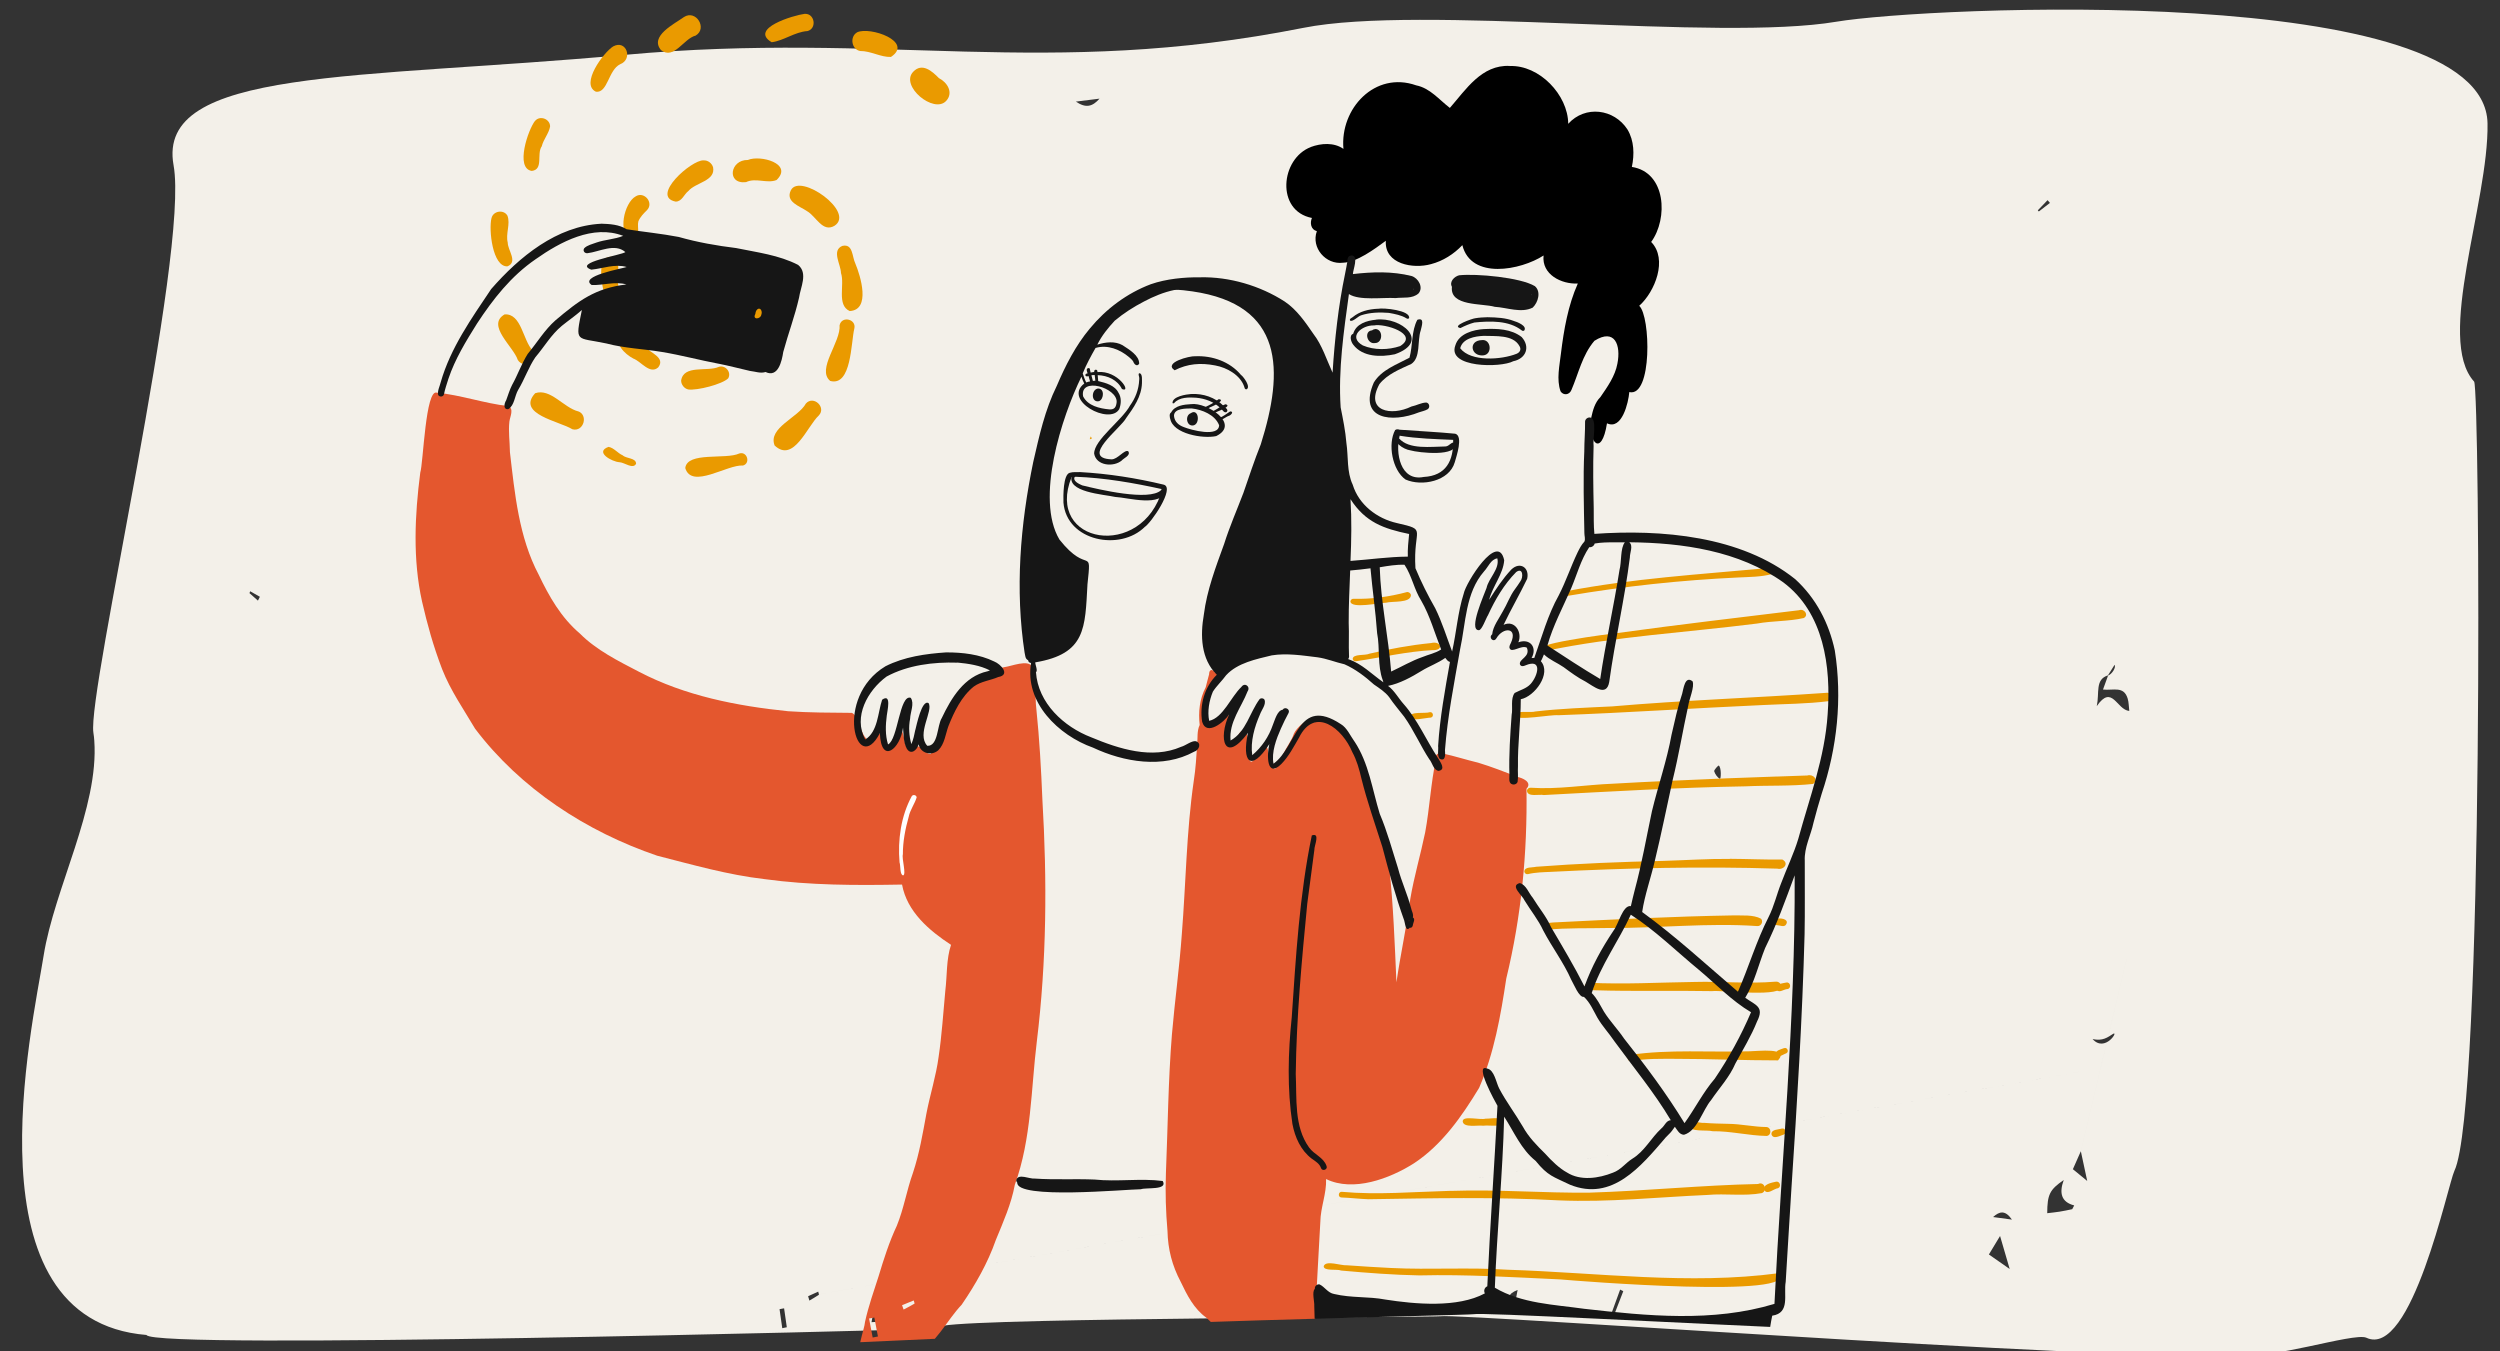 <?xml version="1.0" encoding="UTF-8"?>
<svg id="Layer_1" data-name="Layer 1" xmlns="http://www.w3.org/2000/svg" xmlns:xlink="http://www.w3.org/1999/xlink" viewBox="0 0 792 428">
  <rect x="0" y="0" width="792" height="428" fill="#333333" stroke="none"/>
  <defs>
    <style>
      .cls-1 {
        fill: none;
      }

      .cls-2 {
        clip-path: url(#clippath);
      }

      .cls-3 {
        fill: #f3f0e9;
      }

      .cls-4 {
        fill: #ea9a00;
      }

      .cls-5 {
        fill: #fff;
      }

      .cls-6 {
        fill: #e4572e;
      }

      .cls-7 {
        fill: #161616;
      }
    </style>
    <clipPath id="clippath">
      <path class="cls-1" d="M68.78,238.9c-2.12-12.85,25.37-152.44,20.2-180.2-5.75-30.87,53.47-28.23,131.53-37.45,76.56-9.04,123.2,5.38,198.64-12.29,34.41-8.06,121.42,2.13,156.09-4.86,26.01-5.26,189.81-16.51,191.33,28.63,.84,25.11-14.03,68.56-2.43,81.87,1.75,2.02,7.19,230.16-1.2,250.09-1.79,4.28-11.44,59.9-24.82,53.35-3.62-1.72-29.98,8.27-34.52,5.19-2.68,5.9-231.75-8.09-236.82-6.89,.01,.3-132.17,2.98-145.54,5.72-2.52,.52-5.02,1.16-7.6,1.27-7.1,.33-224.06,10.77-225.8,6.03h0c-53.22-3.71-35.29-96.7-32.35-119.59,2.76-21.43,15.41-47.17,13.61-68.41-.07-.87-.18-1.7-.31-2.48Zm693.02-29.14c-4.79,1.41-2.93,5.48-3.9,9.8,5.57-7.17,7.35,1.08,12.05,1.36-.24-1.44-.25-2.74-.68-3.9-1.54-4.11-5.38-2.45-9.19-2.73,.74-1.85,1.24-3.17,1.76-4.48,1.36-.34,2.99-2.65,2.33-3.41-.79,1.13-1.59,2.24-2.37,3.36h0Zm-18.54,170.66c1.51-.18,3.02-.33,4.51-.55,1.57-.24,3.14-.56,4.71-.86,.24-.4,.47-.8,.71-1.2-4.82-1.01-5.72-3.85-4.06-7.99-5.14,3.14-5.96,4.73-5.87,10.6h0Zm23.05-57.15c-2.02,1.14-3.75,2.39-7.53,1.75,4.73,4.33,9.71-2.99,7.53-1.75Zm-44.31,70.53c2.7,1.56,4.7,2.71,7.78,4.49-1.38-3.78-2.43-6.65-3.79-10.4-1.78,2.65-2.89,4.3-3.99,5.93h0Zm-405.87,26.97c1.56-4.58-2.42-5.28-5.16-7.81-.61,3.22-1.07,5.63-1.56,8.28,2.64-.19,4.73-.34,6.71-.47Zm454.66-121.45l-15.55,61.24c-1.14,2.34-1.91,3.9-2.82,5.74,1.53,1.04,2.95,2,5.38,3.65-1.07-3.93-1.78-6.48-2.56-9.38l15.55-61.24h0Zm3.84-350.56l1.59,108.23c-1.81,.99-2.7,1.5-3.6,1.99,.93,1.29,1.88,2.58,3.54,4.86,.03-2.88,.04-4.28,.06-6.85l-1.59-108.23h0Zm-156.03,291.61c-.15-.09-1.78,1.44-1.63,1.84,.36,.95,1.22,1.91,2.15,2.37,.41,.21,.55-3.6-.52-4.21h0ZM384.86,32.54c-2.96,.37-5.38,.67-8.73,1.08,3.79,2.1,6.17,1.51,8.73-1.08Zm345.38,350.13c-2.58-3.08-4.67-2.55-6.98-.7,1.82,.18,3.65,.37,6.98,.7Zm-183.31,30.4c.41-2.09,.68-3.44,1.07-5.44-3.75,1.32-3.9,2.68-1.07,5.44Zm-270.49,10.66c.56-.1,1.13-.21,1.69-.33-.39-2-.76-4-1.14-6-.56,.1-1.13,.19-1.67,.3,.39,2,.76,4.02,1.14,6.02h-.01Zm310.64-16.24c-.39-.16-.77-.33-1.17-.49-.95,2.39-1.91,4.77-2.86,7.14,.34,.15,.68,.28,1.02,.43,1.01-2.36,2-4.73,3.01-7.08h0Zm166.97-71.94l-468.28,77.94,.49,1.38c1.16-.61,2.33-1.2,3.45-1.88,.09-.06-.15-.65-.25-1.01l-3.69,1.51,468.28-77.94Zm-21.52-272.65l.4,.37c1.35-.93,2.7-1.85,4.05-2.79-.3-.3-.59-.58-.9-.87-1.19,1.1-2.36,2.19-3.54,3.28h0ZM77.36,196.08c.24-.41,.46-.83,.7-1.23-1.22-.56-2.43-1.13-3.63-1.7l-.24,.61c1.07,.77,2.12,1.56,3.19,2.33h-.01Z"/>
    </clipPath>
  </defs>
  <rect class="cls-1" x="53.09" y="-4.11" width="629.26" height="440.23"/>
  <g>
    <path class="cls-3" d="M29.59,232.14c-2.04-12.89,30.44-151.94,25.4-179.78-5.61-30.96,58.37-27.22,142.93-34.98,82.97-7.59,133.07,7.69,215.01-8.56,37.36-7.41,131.23,4.41,168.84-1.94,28.22-4.77,205.53-12.96,206.28,32.21,.42,25.12-16.53,68.28-4.25,81.8,1.85,2.05,3.23,230.24-6.24,250.02-2.04,4.25-13.55,59.68-27.91,52.88-3.89-1.78-32.58,7.72-37.42,4.53-3,5.84-250.38-12.43-255.88-11.33,0,.3-142.94,.5-157.46,2.99-2.72,.47-5.45,1.06-8.24,1.14-7.67,.2-242.44,6.57-244.24,1.8h0c-57.45-4.7-36.22-97.34-32.59-120.16,3.4-21.37,17.58-46.87,16.05-68.14-.06-.88-.15-1.71-.28-2.48h0Zm638.19-18.18c-4.12,1.33-2.61,5.44-3.52,9.73,4.91-7.08,6.27,1.18,10.3,1.54-.18-1.43-.15-2.75-.51-3.91-1.23-4.11-4.56-2.51-7.82-2.87,.66-1.86,1.13-3.15,1.61-4.45,1.17-.32,2.62-2.61,2.05-3.37-.7,1.11-1.39,2.21-2.1,3.33h-.01Zm-19.22,170.38c1.3-.15,2.59-.28,3.87-.48,1.36-.21,2.7-.51,4.05-.79,.21-.4,.42-.79,.63-1.19-4.11-1.07-4.82-3.93-3.32-8.05-4.47,3.06-5.2,4.63-5.23,10.5h0Zm20.85-56.8c-1.75,1.11-3.25,2.33-6.48,1.64,3.96,4.4,8.38-2.84,6.48-1.64Zm-39.32,69.88c2.28,1.6,3.97,2.79,6.58,4.6-1.11-3.8-1.94-6.69-3.05-10.46-1.59,2.62-2.56,4.25-3.54,5.86Zm-348.23,21.07c1.43-4.55-1.97-5.31-4.26-7.88-.58,3.21-1.02,5.61-1.5,8.26,2.27-.15,4.06-.27,5.76-.38h0Zm391.87-114.78l-14.52,61c-1.03,2.32-1.71,3.87-2.52,5.69,1.29,1.06,2.49,2.05,4.54,3.73-.84-3.94-1.39-6.5-2.02-9.42l14.52-61Zm-129.24-61.18c-.13-.09-1.55,1.41-1.43,1.81,.29,.95,1.01,1.93,1.79,2.4,.36,.21,.55-3.59-.36-4.22h0ZM348.33,31.25c-2.55,.32-4.62,.58-7.5,.94,3.21,2.16,5.24,1.61,7.5-.94Zm289.05,355.12c-2.15-3.12-3.96-2.62-5.97-.81,1.57,.21,3.12,.41,5.97,.81Zm-157.63,27.71c.39-2.08,.64-3.43,1.03-5.42-3.23,1.26-3.39,2.64-1.03,5.42Zm-231.93,6.69c.48-.09,.96-.19,1.44-.3-.28-2.01-.58-4.01-.86-6-.48,.09-.96,.18-1.44,.27,.28,2.01,.57,4.03,.86,6.03Zm266.43-11.72c-.33-.17-.66-.34-.99-.51l-2.59,7.11c.29,.15,.58,.29,.86,.45,.9-2.34,1.82-4.7,2.72-7.04h0Zm144.44-69.5l-402.68,71.09c.14,.46,.26,.92,.4,1.39,1-.6,2.03-1.18,3-1.83,.09-.06-.12-.65-.2-1.01-1.07,.48-2.12,.97-3.19,1.45l402.68-71.09Zm-13.13-272.93l.34,.38c1.18-.91,2.34-1.81,3.52-2.72-.26-.29-.5-.59-.75-.87-1.04,1.08-2.06,2.16-3.1,3.23h-.01s0-.02,0-.02ZM81.71,190.28c.21-.41,.41-.82,.62-1.22-1.02-.58-2.06-1.16-3.08-1.75l-.21,.6c.9,.79,1.79,1.57,2.69,2.38h0v-.02Z"/>
    <g>
      <g>
        <path class="cls-4" d="M216.84,84.89c-3.97,.56-3.99,5.93-5.38,8.89-.76,2.49,2.42,4.68,4.51,3.22,1.73-1.24,1.63-3.73,2.65-5.5,1.73-2.33,2.05-6.55-1.78-6.62h0Z"/>
        <path class="cls-4" d="M227.06,80.03c-2.03,.74-4.64,1.07-5.82,3.07-1.59,2.71,1.32,6.28,4.28,5.22,2.92-1.93,8.12,.18,9.28-3.91,.8-4.21-4.62-5.44-7.74-4.37h0Z"/>
        <path class="cls-4" d="M234.93,85.67c-2.95,3.57,2.31,6.05,4.13,8.61,.89,1.53,2.43,2.85,4.31,2.22,6.97-2.59-4.42-15.04-8.45-10.83h0Z"/>
        <path class="cls-4" d="M241.25,100.27c-3.38,.13-2.53,4.05-3.44,6.28-.79,2.31-3.02,4.49-2.48,7.05,.59,2.21,3.72,2.95,5.22,1.2,2.13-3.1,6.71-13.65,.71-14.54h-.01Z"/>
        <path class="cls-4" d="M227.73,116.22c-3.63,1.65-11.19-.8-11.95,4.37,.03,1.29,.98,2.5,2.25,2.79,2.79,.4,10.8-1.65,12.67-3.53,1.1-1.93-.89-4.3-2.98-3.63h0Z"/>
        <path class="cls-4" d="M197.32,105.78c-3.48,2.64,.7,6.46,3.32,7.81,2.49,.92,5.23,5.14,7.88,2.8,2.42-3.13-2.58-4.61-4.21-6.54-2.15-1.57-3.79-5.94-7-4.08h0Z"/>
        <path class="cls-4" d="M191.87,81.76c-3.26,1.47-.4,17.67,3.56,16.14,3.5-1.78-.27-6.58,.39-9.65,.21-2.83,.56-8.52-3.94-6.49h0Z"/>
        <path class="cls-4" d="M201.36,62.23c-3.59,1.93-5.96,12.06-1.2,13.31,3.1-.22,1.56-3.48,2.07-5.41,.58-1.42,1.67-2.5,2.74-3.56,2.27-2.34-.92-6.11-3.62-4.34h0Z"/>
        <path class="cls-4" d="M222.87,50.8c-3.85-.18-16.91,11.44-8.83,13.07,2.02,0,2.65-2.33,4.06-3.38,2.28-2.7,8.66-3.13,7.8-7.51-.37-1.26-1.66-2.28-3.01-2.16h-.01Z"/>
        <path class="cls-4" d="M236.93,50.68c-5.68-.13-6.85,7.75-.59,7.02,3.13-1.5,6.64,.55,9.68-.67,5.36-5.19-5.16-8.03-9.08-6.36h0Z"/>
        <path class="cls-4" d="M250.55,60.27c-1.84,3.71,2.8,5.01,5.14,6.64,2.82,1.59,4.88,6.82,8.64,4.64,6.82-4.33-10.94-16.94-13.78-11.28h0Z"/>
        <path class="cls-4" d="M266.83,77.91c-3.48,1.47-.44,5.87-.41,8.57,1.27,3.72-1.44,10.14,2.76,12.06,6.74-.34,3.47-11.07,1.78-15.09-1.04-2.07-.68-6.37-4.12-5.54h0Z"/>
        <path class="cls-4" d="M265.98,102.98c.47,5.41-7.4,13.99-2.98,17.7,6.8,1.85,6.57-12.24,7.65-16.58,.73-3.01-3.97-4.13-4.65-1.11h-.01Z"/>
        <path class="cls-4" d="M255.3,127.85c-2.43,4.46-12.11,7.68-9.9,13.28,6.02,5.69,10.33-6.12,13.99-9.5,2.49-2.61-1.7-6.49-4.09-3.78h0Z"/>
        <path class="cls-4" d="M234.21,143.66c-4.27,2.02-16.5-.67-17.12,4.62,2.02,6.82,13.32-1.19,18.29-.8,2.48-.71,1.32-4.59-1.16-3.82h-.01Z"/>
        <path class="cls-4" d="M192.78,141.57c-4.51,1.62,1.04,4.7,3.44,4.86,1.6,.04,4.31,2.36,5.29,.49,0-1.91-3.07-1.57-4.24-2.67-1.6-.68-2.77-2.39-4.49-2.68h0Z"/>
        <path class="cls-4" d="M169.53,124.58c-6.02,6.62,7.78,8.88,11.8,11.41,3.65,.98,5.23-4.79,1.56-5.78,.12,.04,.22,.09,.34,.13-4.67-1.16-8.83-7.43-13.69-5.77h0Zm4.39,.58s.09,.06,.13,.1c-.04-.03-.09-.06-.13-.1h0Z"/>
        <path class="cls-4" d="M159.85,99.6c-5.9,3.45,2.83,10.21,4.18,14.42,1.88,3.07,6.64,.07,4.71-2.98-3.13-3.28-3.53-11.8-8.89-11.44h0Z"/>
        <path class="cls-4" d="M155.69,69.16c-.89,3.63,.33,15.44,5.07,15.22,3.41-1.39,.09-5.05,.09-7.53-.73-2.83,.93-5.87-.1-8.54-1.2-2.05-4.56-1.5-5.05,.84h0Z"/>
        <path class="cls-4" d="M169.52,38.26c-2.19,2.73-6.42,15.09-1.05,15.89,3.81-.47,1.45-5.39,3.16-7.81,.55-2.24,2.27-4.08,2.64-6.28,0-2.37-3.19-3.59-4.74-1.78h0Z"/>
        <path class="cls-4" d="M194.3,14.67c-3.11,1.91-10.58,12.03-5.5,14.39,3.76,.46,3.9-6.89,7.66-8.71,4.15-1.57,1.99-7.87-2.15-5.68,0,0-.01,0-.01,0Z"/>
        <path class="cls-4" d="M216.67,5.4c-3.05,2.21-11.01,6.05-7.25,10.49,4.13,3.14,7.13-3.66,10.97-4.62,3.85-2.31,.06-8.34-3.72-5.87h0Z"/>
        <path class="cls-4" d="M254.94,4.38c-3.47,.44-17.74,4.65-10.48,9,3.82-.46,7.31-3.28,11.37-3.54,3.05-.83,2.27-5.63-.87-5.45h-.01Z"/>
        <path class="cls-4" d="M271.52,10.25c-2.4,1.39-1.76,5.41,.98,5.91,3.38-.03,6.51,2,9.75,1.88,7.32-4.86-6.67-9.75-10.73-7.8h0Z"/>
        <path class="cls-4" d="M289.31,22.73c-4.3,4.48,6.58,13.47,10.45,9.22,2.37-2.58,.37-5.85-2.31-7.2-2.16-2.21-5.32-5.01-8.14-2.02h0Z"/>
      </g>
      <g class="cls-2">
        <g>
          <path class="cls-6" d="M383.94,212.25c-.76,0-.9,.76-.9,1.38-.33,1.38-.76,2.73-1.08,4.11-1.94,3.69-2.37,7.87-1.9,11.93-.92,1.91-.59,4.24-.8,6.3-.27,3.81-.44,7.38-1.08,11.44-2.33,16.07-2.49,32.4-3.78,48.55-.76,10.58-2.22,21.13-3.13,31.69-1.19,14.67-1.3,29.37-1.91,44.06-.22,6.12-.03,12.21,.5,18.29,.13,5.77,1.48,10.97,4.18,16.07,2.02,4.24,4.19,8.55,8.09,11.35,4.25,4.28,9.72,7.44,15,10.24,2.55,.93,4.99,1.82,7.63,2.56,2.31,.61,4.96,.56,7.29,1.29,2.27,.79,5.04,1.26,4.56-2.22-.15-13.98,.96-28.22,1.67-42.18,.06-4.62,2-8.95,1.82-13.59,8.6,4.21,20.16-.12,27.77-4.94h.01l.04-.03h0c8.89-5.85,15.18-14.85,20.67-23.92,4.76-11.01,6.82-22.84,8.6-34.64,4.8-19.71,6.7-39.84,6.4-60.1,1.93-2.09-1.24-3.45-2.99-3.79-4.02-1.63-8.17-3.22-12.35-4.49-3.78-.9-7.41-2.09-11.14-2.89-1.2-.61-2.76,.41-2.19,1.78-1.65,7.66-2,15.49-3.42,23.18-1.45,7.04-3.51,13.96-4.71,21.04-1.17,8.88-3.11,17.62-4.4,26.48-.53-12.14-.98-24.35-2.27-36.47-.95-6.97-3.57-13.28-5.13-20.07-1.22-4.89-3.23-9.74-4.56-14.57-1.13-4.52-3.48-9.56-7.91-11.65-1.94-.83-4.59,0-6.4,.4-1.63-2.07-5.57,1.97-6.22,3.6-.76,2.3-2.33,4.18-3.3,6.36-.64,1.24-1.19,2.49-1.9,3.69-.28,.36-.46,1.01-.96,1.07h0c-3.07-1.65-.83-7.47-3.28-7.13-1.26,.12-3.51,6.48-4.52,4.48-1.33-1.93,.77-11.69-2.99-9.04-1.19,1.42-1.3,3.81-3.28,4.54-1.19-1.99-.77-4.54-.53-6.68,.4-1.39,.56-5.38-1.75-3.39-.61,1.01-1.6,1.59-2.58,2.18-.83,.44-1.42,1.42-2.48,1.17-.22-.36-.62-.59-1.05-.62-.06-1.5-.04-3.39,.13-4.74,1.35,0,1.82-5.19,2.33-6.43,.64-1.67,2.42-2.64,2.46-4.43-.1-.64-.95-.89-1.42-.43-.1-.39-.43-.73-.86-.71h0v-.06h.01Z"/>
          <path class="cls-6" d="M138.42,124.41c-3.62-1.42-4.31,22.28-5.28,25.31-1.75,13.58-2.4,27.49,.56,40.83,1.69,7.32,3.48,13.87,6.37,21.45,2.68,6.8,6.76,12.63,10.43,18.84,14.38,19.03,35.3,32.63,57.7,40.25,11.22,2.86,22.41,6.08,33.95,7.41,14.46,1.99,29.08,2,43.62,1.73,1.57,8.57,8.54,14.54,15.52,19.1-1.53,4.52-1.22,9.78-1.81,14.52-.65,6.89-1.11,14.21-2.13,20.99-.77,5.93-2.71,11.95-3.85,17.89-1.17,6.34-2.21,12.6-4.27,18.82-2.02,5.63-2.85,11.2-5.11,16.76-2.4,5.1-4.15,10.61-5.77,15.98-1.54,4.77-3.22,9.54-4.3,14.45-.18,2.53-3.3,9.93-1.02,11.16,.65,.41,1.48,.44,2.24,.53,4.92,.24,10.32,1.1,14.78-1.33,6.46-3.2,9.84-10.77,14.6-15.75,4.37-6.39,8.27-13.19,10.85-20.57,2.34-5.69,4.89-11.41,6-17.43,5.29-14.6,5.11-30.22,6.97-45.41,3.13-25.65,3.28-50.98,1.76-76.68-.39-9.53-.92-19.04-1.9-28.54-.58-4.48,.3-9.31-1.36-13.53-1.26-2.39-6.6-.09-8.8,.16-4.21,.89-7.45,3.07-10.91,5.71-9.9,7.57-7.23,11.84-12.39,21.79-1.91,.25-3.51-4.05-5.19-1.69-3.91,1.19-2.61-4.09-4.15-5.74-1.9-.87-2.12,1.54-1.6,2.86h0c-.13,2.15-2.15,2.45-3.88,2.43-.27-1.7-.3-5.66-3.01-3.81-.71,.56-1.04,1.56-2.06,1.57-.1-.07-.3-.25-.4-.34l.07,.07c-2.37-2.1-2.18-6.98-4.74-8.36-6.73-.06-13.49-.06-20.23-.52-16.3-1.67-32.66-4.88-47.28-12.52-6.52-3.39-13.46-6.83-18.69-12.09-5.97-5.08-9.74-11.72-13.04-18.63-6.3-11.87-7.59-25.73-9.13-38.89h0v-.1h0v-.06c-.04-3.2-.52-6.31-.16-9.49,.18-1.51,1.56-4.08-.39-4.89-7.59-.86-14.98-3.5-22.51-4.24h-.06Z"/>
          <path class="cls-4" d="M338.85,136.68h0Zm.06,.07h0s0,.01,0,0h0Zm6.52,1.5c.61,.47,.59,.92-.25,.87,.22-.24,.31-.56,.25-.87h0Z"/>
          <path d="M478.27,20.89c-8.88-.44-13.86,7.48-18.94,13.28h-.04c-3.38-2.59-6.25-6.25-10.64-7.13-13.06-4.61-24.2,7.35-23.05,20.13-3.01-2.12-7.07-1.81-10.37-.59h.06c-9.65,3.65-11.19,20.24,.33,22.47-.68,1.54-.37,3.69,1.56,4.18-1.9,5.22,2.82,10.7,8.27,10,4.34-.1,10.03-4.34,13.58-6.95-.5,7.44,8.71,8.98,14.3,7.4,3.79-.98,7.26-3.19,9.94-6.02,2.76,11.04,18.51,7.96,25.73,3.28-.64,6.03,5.65,9.14,10.85,8.88-3.1,6.94-4.43,14.67-5.35,22.19-.44,3.84-1.45,8.21-.12,11.95,.87,1.38,2.79,1.22,3.44-.41,2.28-5.29,3.42-11.03,7.28-15.58,6.52-4.12,8.45,1.42,7.29,7.22-.71,3.93-3.16,7.37-5.39,10.61-1.75,1.73-2.37,4.12-2.9,6.49-1.14,8,3.29,12.75,4.99,1.81,4.74,2.25,6.79-6.54,7.07-9.89,7.32,1.7,6.76-24.07,3.14-27.33,4.99-4.45,9.13-14.76,3.79-20.23,5.42-7.43,4.74-22.08-6.12-23.77,.84-3.96,.74-8.3-1.38-11.84-4.24-6.58-13.41-7.77-18.78-1.82-.07-9.2-9.2-18.69-18.54-18.3h.01Z"/>
          <path class="cls-4" d="M294.08,35.64h0Zm-1.32,14.06s-.03,.03-.04,.04c0,0,.03-.03,.04-.04h0Z"/>
          <path class="cls-4" d="M212.12,197.03h0Zm21.83,6.19h0Zm-.67-1.72h0Z"/>
          <path class="cls-4" d="M559.35,180.03c-20.99,1.93-42.16,3.25-62.93,7.22-.96,.15-.74,1.69,.27,1.51,17.81-3.04,35.84-4.96,53.9-5.81,3.51-.18,7.23-.15,10.6-1.05,1.13-1.2-.73-2.09-1.82-1.87h-.01Zm1.38,2.07h0Zm-10.27,.84h0Z"/>
          <path class="cls-4" d="M569.99,193.31c-19.16,2.34-38.36,4.58-57.49,7.22-1.29,.12-31.55,3.91-22.57,5.63h-.04c21.93-4.56,44.48-5.79,66.69-8.61,4.91-.89,10.02-.67,14.85-1.75,1.69-.93,.19-3.08-1.44-2.5h0Zm-79.87,12.82s-.1,.03-.16,.04c.06,0,.1-.03,.16-.04h0Z"/>
          <path class="cls-4" d="M453.28,203.73c-6.55,.65-13.04,1.85-19.46,3.36-1.3,.67-5.29-.04-5.28,1.7,.09,.47,.52,.76,.99,.7,8.12-1.19,16.12-3.11,24.34-3.53,3.68,.15,2.65-3.1-.59-2.22h0Z"/>
          <path class="cls-4" d="M445.64,187.59c-5.42,1.44-11.19,2.28-16.81,2.1-.5-.03-.98,.31-1.02,.84,.19,2.46,9.29,.39,11.28,.41,1.96-.56,7.77,.21,7.91-2.4-.09-.62-.74-1.1-1.36-.96h0Z"/>
          <path class="cls-4" d="M452.96,225.62c-1.45,.53-6.34-.39-6.33,1.57,.22,1.5,5.31,.13,6.62,.15,1.11-.19,.82-1.91-.3-1.72h0Z"/>
          <path class="cls-4" d="M578.54,219.49c-22.62,1.59-45.28,2.34-67.88,4.3-8.08,.4-16.2,.67-24.23,1.6-1.48,.52-6.65-.59-6.58,1.33,.58,1.81,11.56-.44,13.9-.13h-.25c21.65-.77,43.28-2.27,64.93-3.23,6.97-.36,14.05-.36,20.94-1.24,1.42-.65,.74-2.92-.83-2.64h0Zm-27.48,1.67h0Zm21.27,1.59h0Zm-11.77,.55h0Zm-58.5,2.9h0Z"/>
          <path class="cls-4" d="M572.68,245.67c-3.25,.12-6.48,.22-9.72,.34h-.36c-5.34,.19-10.67,.39-16.01,.58h.09c-11.93,.52-23.88,.99-35.79,1.69-8.66,.34-17.31,1.87-25.98,1.27-.59-.04-1.13,.37-1.17,.96,.16,2.12,3.87,1.02,5.35,1.36,21.28-1.13,42.58-2.4,63.91-2.76,7.1-.34,14.32,0,21.37-.76,1.9-1.22,.12-3.17-1.7-2.71h.01Zm-10.6,.4h0Zm.09,0h0Zm.22,0h0Zm.4,0h0Z"/>
          <path class="cls-4" d="M548,272.1c-6.95-.06-13.87,.41-20.81,.62h.09c-13.58,.31-27.12,.84-40.65,1.87-1.17,.33-3.71-.1-3.72,1.57,.09,.49,.59,.89,1.1,.77,2.45-.59,4.99-.62,7.5-.73h-.12c23.86-1.2,47.8-1.79,71.69-1.01,1.99,.52,3.81-1.7,1.59-2.88-5.51,.06-11.09-.21-16.63-.24h-.03Zm-39.64,3.26h0Z"/>
          <path class="cls-4" d="M548.99,290c-19.01,.33-37.98,1.29-56.97,2.24-.82,.06-1.63,.15-2.43,.24-1.32,.21-1.01,2.31,.36,2.07,6.49-.64,13.06-.41,19.58-.56,15.71,.1,31.48-1.69,47.14-.61,1.23,.13,2.06-1.38,1.23-2.33-2.49-1.35-6.06-.96-8.89-1.05h-.01Zm-54.95,4.25h0Z"/>
          <path class="cls-4" d="M562.48,310.99c-8.52,.73-17.09-.15-25.62,.09-11.19,.15-22.38,.82-33.57,.25-.61-.06-1.17,.39-1.23,1.01-.03,1.67,2.1,1.23,3.22,1.38,12.38,.39,24.74,.03,37.11,.27,2.92-.4,23.27,2.25,21.87-1.72-.13-.83-.96-1.41-1.78-1.26h0Z"/>
          <path class="cls-4" d="M560.98,290.95c-1.35,1.54,1.02,2.07,2.19,2.18,.8,.03,1.76,.56,2.46,0,1.41-1.66-.9-2.33-2.25-2.13-.8,.03-1.72-.61-2.42-.03h.01Z"/>
          <path class="cls-4" d="M554.58,333.05h-.41c-12.55,.36-25.25-.68-37.72,1.13-1.27,.21-.96,2.24,.34,2,4.64-.89,9.4-.73,14.09-.74,10.79,0,21.68,.5,32.4,.49,3.82-4.25-6.67-2.88-8.68-2.9h-.01v.03Zm-.43,.03h0Z"/>
          <path class="cls-4" d="M463.38,355.21c.18,2.21,4.83,1.16,6.46,1.42,2-.21,4.22,.3,6.11-.34,1.75-3.05-3.75-1.78-5.32-1.9-1.67,.52-7.22-1.05-7.23,.8h-.01Z"/>
          <path class="cls-4" d="M557.04,375.09c-17.81,.36-35.61,2.19-53.46,2.74-14.54,.16-29.08-1.07-43.63-.56h-.79c-11.35,.3-22.72,1.33-34.06,.3-1.11-.12-1.36,1.69-.18,1.79,2.86,.1,5.69,.46,8.55,.56,20.14-.31,40.25-.77,60.39,.36,15.72,.68,31.39-1.04,47.08-1.72,5.72-.53,11.6,.47,17.24-.59,1.87-.79,.77-3.79-1.19-2.9h0l.03,.03Zm-16.27,3.5h0Zm-81.45-1.29h0Zm.25,0h0Zm.19,0h0Zm.93-.03h0Zm.21,0h0Z"/>
          <path class="cls-4" d="M535.12,356.47c.03,2.33,5.68,1.38,7.41,1.9,5.78-.07,11.43,1.41,17.18,1.5,1.6-.24,1.51-2.7-.1-2.83-4.06-.03-8.06-.98-12.12-1.01-2.53-.06-5.08-.1-7.6-.31-1.48,.22-4.24-1.32-4.76,.73h0v.03Z"/>
          <path class="cls-4" d="M562.64,374.36c-1.32,.3-4.3,.8-3.73,2.67,1.04,1.63,2.98-.46,4.39-.61,1.13-.5,.56-2.3-.65-2.06h0Z"/>
          <path class="cls-4" d="M564.55,357.51c-1.11,.37-3.47,.21-3.35,1.84,.52,1.78,2.79,.39,3.94,.06,1.04-.46,.52-2.1-.59-1.9h0Z"/>
          <path class="cls-4" d="M565.13,332.06c-.89,.41-2.9,.65-2.42,2.05,.74,1.24,2.21-.15,3.17-.41,1.05-.49,.28-2.12-.76-1.62h0Z"/>
          <path class="cls-4" d="M565.89,311.27c-1.14,.25-3.71,.44-3.11,2.16,.77,1.39,2.33-.09,3.48-.09,1.35-.22,.99-2.33-.36-2.07h-.01Z"/>
          <path class="cls-4" d="M419.36,401.07c-.15,1.75,4.28,.87,5.5,1.44,8.25,.74,16.55,1.39,24.84,1.54,14.88-.36,29.74,.58,44.61,1.27,4.99,.46,76.9,6.22,69.14-1.97-28.19,3.79-57.33-.19-85.83-1.1-12.3-.82-24.62,.06-36.9-.55-4.68-.27-9.35-.49-14.03-.86-1.85,.16-6.61-1.69-7.32,.24h0Z"/>
          <path class="cls-7" d="M360.97,118.23c-.5,.21-.13,.82-.1,1.2v-.1c.07,.37,.07,.76,.03,1.13v-.12c-.12,2.98-1.2,5.84-2.98,8.24,.03-.04,.06-.09,.09-.13-2.45,4.64-11.49,10.94-11.38,15.29,.7,3.85,6.14,4.31,8.74,2.15-.04,.04-.09,.07-.13,.12,.7-.89,3.08-1.69,2.19-3.04-1.16-.71-3.38,2.62-5.31,2.55-10.03-.41,2.9-9.78,4.67-13.12,0,.01-.03,.03-.03,.04,2.39-3.3,4.88-6.83,5.01-11.06-.03-.83,.25-3.02-.79-3.14h-.01Zm-9.75,27.28h0Zm4.05,.4s-.06,.04-.09,.07c.03-.03,.06-.04,.09-.07h0Zm1.53-13.56s.04-.06,.07-.1c-.03,.03-.04,.06-.07,.1h0Z"/>
          <path class="cls-7" d="M377.33,128.03c-2.21,.13-5.16,.43-6.3,2.61-.68,.44-.47,1.41-.31,2.09v-.12c.84,4.89,10.48,6.46,14.58,5.54,7.78-3.85-3.08-10.8-7.94-10.12h-.03Zm.18,1.36c3.35,.37,7.4,2,8.71,5.32-.09,3.91-8.89,1.51-11.14,.61-1.69-.61-2.98-1.69-3.16-3.57,0-2.46,3.79-2.31,5.59-2.36h0Zm4.59,1.3s.07,.04,.1,.07c-.03-.03-.07-.04-.1-.07h0Zm-11.41,1.84h0Z"/>
          <path class="cls-7" d="M377.42,124.81c-1.69,.13-6.06,.79-5.97,2.88,.15,.13,.41,.13,.55-.03,1.63-1.87,4.62-1.81,6.94-1.67h-.16c.07,0,.16,0,.24,.01h-.04c2.85,.27,5.69,1.3,7.72,3.38,.59,.37,1.05,1.57,1.87,1.16,.84-.73-.5-1.45-.95-1.96-2.64-2.68-6.46-3.96-10.18-3.75h0Zm-1.99,1.2h0Z"/>
          <path class="cls-7" d="M386.06,126.47c-1.29,.99-2.73,1.78-4.21,2.48-.19,.07-.31,.28-.25,.49,.49,.71,1.48-.41,2.1-.55,.7-.25,4.76-2.27,2.34-2.43h.01Zm-3.94,2.39l-.06,.03,.06-.03h0Zm1.66,.04s-.03,0-.03,.01c0,0,.03,0,.03-.01h0Z"/>
          <path class="cls-7" d="M388.24,128.06c-1.47,.52-2.67,1.66-4.12,2.25-.46,.15-.22,.87,.24,.71,.59-.47,6.39-2.33,3.88-2.96h0Zm.21,1.01h0Zm-1.62,.76h0Zm-1.32,.67s-.03,.01-.04,.03c.03,0,.06-.03,.09-.04,0,0-.03,0-.04,.01h0Z"/>
          <path class="cls-7" d="M389.72,130.33c-1.14,.76-2.24,1.63-3.54,2.12-.18,.06-.3,.27-.24,.46,.73,.68,2.46-.93,3.36-1.17,.7-.19,1.72-1.42,.4-1.41h.01Z"/>
          <path class="cls-7" d="M378.66,112.85c-1.81-.12-10.17,2.02-6.55,4.45,4.12-2.07,8.18-2.43,12.85-1.53,3.75,.68,8.06,3.08,9.26,6.88,.04,.34,.24,.73,.64,.7,1.54-.65-.86-3.99-1.76-4.62-3.5-4.18-9.07-6.12-14.42-5.87h-.01Zm13.29,4.68s.07,.09,.1,.12c-.03-.04-.07-.09-.1-.12h0Z"/>
          <path class="cls-7" d="M342.25,149.56c-1.11,.06-2.27-.12-3.35,.22-2.13,.53-2.06,7.47-2,9.46,1.01,12.2,17.96,15.52,25.83,7.62-.06,.04-.1,.09-.16,.13,1.94-1.08,9.89-12.55,6.06-13.46-8.63-2.07-17.55-3.48-26.4-3.97h.01Zm-1.51,1.48c9.23,.33,18.5,1.96,27.49,3.94-6.28,22.63-37.33,17.47-28.75-3.85,.41-.06,.83-.07,1.24-.09h.01Zm-1.16,.06h0Zm-.07,0h0Zm28.44,4.91v0h0Z"/>
          <path class="cls-7" d="M339.67,150.45c-2.24,5.5,10.18,6.18,13.62,6.98,4.22,.22,14.72,3.41,16.17-2.18-.24-.77-1.42-.76-1.63,.03-3.73,3.6-19.8-.24-24.93-1.5,0,0,.04,.01,.06,.03-.04-.01-.1-.04-.16-.06,.03,0,.04,.01,.07,.03-1.04-.46-3.29-1.44-2.3-2.85,.31-.58-.61-1.07-.92-.47h.01Zm3.22,3.3h0Z"/>
          <path class="cls-7" d="M449.01,101.32c-1.91,3.57-1.41,8.11-2.48,12-3.99,2.15-8.85,3.81-11.31,7.87-5.08,11.77,5.77,12.86,14.3,9.44,.92-.31,1.93-.5,2.77-.99,.83-.55,.56-1.97-.44-2.12-1.62,.04-3.11,.95-4.7,1.26-6.46,3.17-14.85,1.5-10.14-7.11,2.52-3.16,6.49-4.71,10.06-6.36,3.07-1.99,1.9-7.35,2.99-10.55,.27-1.27,1.45-4.36-1.07-3.44h0Zm-11.89,20.2s-.03,.04-.04,.06c0-.01,.03-.04,.04-.06h0Z"/>
          <path class="cls-7" d="M441.99,136.22c-2.42,4.45-.93,12.72,3.28,15.69,5.17,2.3,13.86,.55,15.59-5.44,0,.01,0,.03-.01,.04,.53-1.91,2.79-8.39,.16-9.11-5.85-.56-11.78-.83-17.61-1.27-.44-.16-1.01-.21-1.41,.1h0Zm1.42,1.81c5.59,.93,11.28,1.07,16.95,1.32,.16,6.58-2.22,11.37-9.34,11.75-7.4,1.48-9.03-7.62-7.62-13.07h0Z"/>
          <path class="cls-7" d="M442.52,137.54c-1.84,2.36,2.16,4.86,4.28,5.13,2.56,.76,15.34,2.18,14.14-2.31-.98-.74-1.78,1.08-3.04,1.08-4.45,.03-11.56,1.1-14.7-2.59,.13-.47,.03-1.53-.68-1.32h0Z"/>
          <path class="cls-7" d="M435.94,101.28c-2.96,.3-6.33,1.26-7.25,4.46-1.36,.5-.68,2.59,0,3.44,2.99,3.97,8.74,3.99,13.2,3.05,11.53-4.08,1.9-11.93-5.96-10.97h0Zm-.67,1.82c3.25-.73,14.46,2.67,8.3,6.54-3.72,1.26-8.2,1.35-11.84-.21-4.82-2.73-.28-6.45,3.53-6.34h.01Zm-5.68,3.79h0Z"/>
          <path class="cls-7" d="M470.22,104.24c-3.48,.21-8.08,1.44-9.17,5.19-2.65,7.13,14.39,7.13,18.35,5.01,4.05-.82,5.48-4.54,2.67-7.66-3.29-2.58-7.83-2.73-11.84-2.53h0Zm-.18,2.16c3.65,.15,9.32-.44,11.31,3.22,.67,1.04,.18,2.02-.9,2.46-4.76,1.9-14.45,2.65-17.86-1.75,.76-3.13,4.67-3.81,7.45-3.93h0Z"/>
          <path class="cls-7" d="M443.06,111.25s-.04,.04-.06,.06c.01-.01,.04-.04,.06-.06h0Z"/>
          <path class="cls-7" d="M462.25,87.21c-1.53,.39-3.17,2.03-2.28,3.66-.71,6.25,9.54,5.16,13.58,6.33,3.88,.22,8.37,2.09,12.02,.25,1.7-1.63,2.73-5.05,.68-6.8-4.59-2.77-18.51-4.02-23.99-3.44h0Zm22.96,6.08s-.01,.13-.03,.21c-.03-.03-.04-.06-.07-.09,.04-.03,.07-.07,.1-.1h0Z"/>
          <path class="cls-7" d="M435.75,104.24c-.37,.04-.77,.15-1.05,.41-2.74,.21-1.6,4.52,.93,4.03,2.49-.01,2.59-4.34,.12-4.45h0Z"/>
          <path class="cls-7" d="M469.39,107.75c-4.28,.15-3.47,5.2,.5,4.83,3.02-.24,2.53-5.28-.5-4.83h0Zm-.1,1.88s-.04,.03-.06,.03c.01,0,.04-.03,.06-.03h0Zm-.19,.03v.03h0v-.03h0Z"/>
          <path class="cls-7" d="M436.46,97.81c-2.93,.16-5.69,.79-7.99,2.71-.34,.25-1.07,.52-.76,1.04,.86,.52,2.5-1.38,3.5-1.67,2.77-.92,5.9-1.01,8.79-.77,1.9,.36,3.93,.7,5.57,1.73,.25,.19,.62,.19,.83-.06,.52-2.48-8.11-3.36-9.94-2.96h0Zm6.46,1.9s.04,0,.06,.01c-.01,0-.04,0-.06-.01h0Z"/>
          <path class="cls-7" d="M471.33,100.49c-1.33,.04-2.67,.1-3.99,.33-.86,.07-7.78,2.5-4.68,3.11,1.42-.71,2.89-1.36,4.43-1.76,4.95-.5,10.92-.71,15,2.5,.21,.19,.55,.21,.79,.04,1.02-1.5-2.33-2.76-3.45-3.08,.06,.01,.12,.04,.18,.06-2.62-1.01-5.47-1.14-8.25-1.19h-.01Zm1.59,1.39h0Z"/>
          <path class="cls-7" d="M447.58,126.18h0Zm-2.34,1.63s-.03,.04-.04,.06c0-.03,.03-.04,.04-.06h0Zm-.41,.71s-.01,.06-.03,.09c0-.03,.01-.06,.03-.09h0Z"/>
          <path class="cls-7" d="M347.79,123.09c-2.15,.36-2.18,4.59,.4,4,1.6-.67,1.76-4.15-.4-4h0Z"/>
          <path class="cls-7" d="M377.21,130.92c-1.84,.68-1.38,4.11,.74,3.87,2.42-.33,1.81-5.66-.74-3.87h0Z"/>
          <path class="cls-7" d="M428.07,80.97c-1.02,0-1.23,1.02-1.22,1.85-.19,1.3-.5,2.59-.73,3.9-2.13,10.21-3.3,20.87-3.96,31.35-1.88-4.08-3.32-8.74-6.06-12.27-2.56-3.73-5.29-7.72-9.1-10.27-7.78-5.02-17.53-7.9-26.81-7.68-4.96-.06-10.73,.49-15.61,2.19-7.57,2.86-14.17,7.81-19.31,14.03-4.51,5.38-7.74,11.74-10.48,18.17-3.76,7.63-5.54,15.77-7.45,24.08-4.13,19.98-5.82,40.47-2.71,60.69l-.03-.25c.21,.87,.16,2,1.11,2.39,0,.47,.44,.86,.93,.89-2.09,12.49,8.68,22.93,19.62,26.81,9.75,4.58,22.13,6.73,32.04,1.29,1.57-.44,2.48-2.77,.5-3.33-1.35-.18-3.2,1.41-4.62,1.78-9.23,4.03-19.67,.67-28.43-2.99-8.76-3.35-16.9-10.86-17.56-20.69,.68-.36-.25-2.34-.22-3.07,16.08-2.7,15.77-10.91,16.54-24.68l-.03,.25c1.39-13.12,.4-2.82-8.85-14.48-7.69-12.91,.71-38.83,6.97-51.59,.25,.74,.52,1.48,.89,2.16-6.86,5.32,8.06,13.31,11.09,8.11,.62-1.65,.73-3.62-.21-5.14l.03,.09c-1.11-2.48-4.08-3.25-6.49-3.84-.03-.62-.1-1.24-.16-1.87,3.14,.1,6.25,1.48,7.69,4.4,3.22,1.38-1.2-6.02-7.78-5.38,.19-1.01-1.2-.99-1.01,0-.21,0-.49,0-.76,.09h0c-.12,0-.25,.04-.37,.07-.15-.4-.15-.83-.28-1.23-.28-.41-.93-.16-.96,.31-.03,.4,.16,.79,.28,1.17-1.2,.1-.76,1.38,.28,.83,.15,.56,.36,1.17,.5,1.72-.43,.06-.79,.15-1.23,.33-.43-.84-.79-1.93-1.1-2.88,1.13-2.8,2.58-5.44,4.06-8.05,3.81-1.14,7.81,.5,10.7,2.98,.43,.4,.93,.79,1.24,1.32,.28,.86,1.19,1.75,1.88,.7,.06-2.65-3.19-4.49-5.26-5.87-2.42-1.38-5.45-.99-8-.18,1.41-2.85,3.39-5.29,5.53-7.6,2.92-2.42,5.91-4.33,9.28-6.08,2.96-1.57,6.27-2.95,9.57-3.63,1.9-.19,3.82,.24,5.71,.43,29.12,4.21,29.09,25.05,21.7,48.46-2.05,5.11-3.71,10.21-5.5,15.37-2.03,5.34-4.39,10.72-6.12,16.21-2.64,7.29-5.45,14.63-6.42,22.35-1.16,6.65-.95,14.05,4.11,19.07-3.9,3.85-5.51,9.59-4.64,14.92,1.36,4.64,7.05,.03,8.54-2.36-3.54,7.68-1.5,15.83,5.97,5.84-2.02,9.16,.84,12.7,6.77,3.57-.8,3.1-.98,11.06,3.82,6.28,2.34-2.39,3.97-5.56,5.62-8.4l-.04,.07c5.02-10.11,13.83-2.82,16.87,4.56,1.42,2.59,2.22,5.47,2.88,8.33,1.85,7.41,4.33,14.42,6.65,21.73l-.07-.28c2.09,7.99,4.21,15.81,7,23.59,.3,.83,.41,3.81,1.78,2.27,.49,.18,.89-.3,.95-.76v.04c.03-.79,.93-2.02,0-2.53,.31-1.07-.43-2.05-.59-3.08,0,.03,0,.06,.01,.07-1.11-4.3-3.02-8.31-4.13-12.61-1.82-5.72-3.39-11.59-5.77-17.19-2.4-7.8-3.44-16.01-7.99-22.91l.03,.07c-1.33-1.84-2.43-4.46-4.37-5.59-13.75-9.03-13.86,7.2-21.33,12.54-.71-3.63,.9-7.87,2.34-11.12,.74-1.69,1.6-3.42,2.46-5.01,.5-1.17-1.23-2.05-1.91-.96-1.73,.25-2.46,3.29-3.08,4.74-1.26,3.72-3.5,7.11-6.55,9.65-.62-4.34,.71-8.95,2.45-12.91,.49-1.41,2.06-3.2,1.42-4.68-.33-.5-1.07-.56-1.5-.21-3.19,4.27-4.28,10.39-9.23,13.15-.56-5.79,3.38-10.45,5.38-15.55,1.04-1.51-.89-2.98-1.96-1.41-3.29,3.11-5.81,9.78-10.2,10.73-.61-3.01,0-6.42,1.17-9.23,1.14-1.81,2.93-3.45,4.21-5.23,3.62-3.91,9.54-5.08,14.46-6.28,4.79-.76,9.69,.04,14.51,.62,2.93,.41,5.68,1.57,8.52,2.21,3.42,1.5,6.54,3.88,9.32,6.39,1.7,1.17,3.62,2.4,4.83,4.02,1.45,2.16,3.19,4.15,4.77,6.21,3.04,4.27,5.16,9.25,8.06,13.65l-.07-.15c.95,1.16,1.22,3.33,2.86,3.65,2.55-.36,.46-2.99-.24-4.21,0,.03,.03,.04,.03,.07-3.68-5.63-6.4-12.05-10.85-17.07-1.63-1.82-2.95-4.31-4.92-5.72,3.71-.74,7.4-2.77,10.64-4.76,2.39-1.48,5.16-2.43,7.5-4.11,.44,.52,.76,1.11,1.48,1.29-1.56,8.82-3.2,17.7-3.75,26.63,.16,1.24-.37,3.05,.5,4.05,1.97,.99,1.76-1.56,1.67-2.76v.04h0c.82-10.77,2.92-21.27,4.79-31.94,1.84-8.4,1.66-17.89,7.59-24.71,1.33-1.38,2.12-3.82,4.21-4.13,.83,3.33-2.77,6.3-3.42,9.38-.64,1.9-5.9,13.41-2.43,13.38,.98,0,2.28-3.87,2.88-4.73,2.27-4.98,5.13-9.83,8.94-13.69,2.19-1.59,2.34,1.66,1.3,2.98-.52,.84-1.11,1.65-1.69,2.45-1.56,2.06-2.56,4.92-3.85,7.04-1.17,2.25-3.11,4.67-3.36,7.25-1.3,1.04,.44,2.77,1.32,1.29,2.13-3.66,6.88-3.56,4.61,1.44-.25,.53-.65,1.14-.39,1.72,.67,1.59,3.65-1.13,5.44-.22,1.23,2.96-2.62,3.57-2.18,5.32,.33,.74,1.14,.58,1.72,.3,5.5-2.33,3.97,3.3,1.66,5.88-1.35,1.47-3.33,1.93-5.05,2.85-1.39,1.78-.53,4.96-.96,6.89-.46,6.33-.9,12.7-.71,19.04,.04,.76-.16,1.56,.1,2.28,.4,1.07,2.1,1.07,2.49-.03,.27-1.6,0-3.3,.12-4.94-.13-7.1,.89-14.17,.89-21.25,4.37-.84,9.81-8.14,6.36-12.05,.41-.68,.67-1.44,.98-2.16,1.76,1.72,4.22,2.65,6.24,4.05,2.24,1.65,4.46,3.32,6.97,4.59,2.45,1.41,6.6,5.01,7.47,.12,1.81-13.16,4.88-26.23,6.54-39.45-.04-1.5,1.16-3.75-.19-4.83,16.84,.16,34.72,2.68,48.74,12.66,12.94,9.65,15.21,26.74,14.11,41.81-.9,13.74-5.66,26.19-9.31,39.5-1.36,4.55-3.71,9.46-5.39,13.95-1.44,3.59-2.24,7.32-4,10.79-3.91,7.65-6.27,15.83-9.72,23.68-9.97-8.52-19.7-17.52-30.34-25.25,.77-5.28,2.76-10.79,4-16.18,2.05-8.46,3.79-17.13,5.66-25.65,1.9-7.65,3.22-15.75,4.92-23.46,.3-2.13,2.09-6.11,1.38-7.8-2.43-1.93-2.86,2.4-3.29,3.93-1.42,4.16-2.33,8.55-3.36,12.97-1.47,8.15-4.25,16.11-6.22,24.28-1.76,8.31-3.22,16.7-5.44,24.93h0c-.44,1.67-.84,3.41-1.23,5.11-2.58-.44-3.99,5.93-5.51,7.78-3.85,5.79-6.89,11.31-9.19,17.67-3.25-6.43-6.95-12.61-10.58-18.78-1.48-3.36-3.9-6.19-5.81-9.32-1.29-1.5-2.07-4.09-4.09-4.65-3.3,.8,.89,3.96,1.5,5.51,1.94,3.2,4.37,6.14,5.94,9.56,2.8,5.32,6.4,10.03,8.85,15.56,.76,1.26,2.5,5.77,4.02,5.41,1.96,1.85,2.95,4.27,4.24,6.57,1.7,2.9,3.48,4.65,5.44,7.54,6.02,8.25,12.57,16.14,17.83,24.97-1.47,.09-1.91,1.76-2.98,2.61-3.28,3.01-5.29,7.22-9.19,9.59-2.21,1.39-3.6,3.51-6.14,4.42-4.49,1.81-10.3,2.68-14.58-.06-2.33-1.24-4.98-3.79-6.91-5.97-2.64-2.59-5.28-5.29-7.08-8.58l.03,.06c-2.37-4.09-5.31-7.94-7.5-12.11-.99-1.88-1.53-5.93-3.85-6.33-4.21-1.69,2.62,10.63,3.3,11.81-.98,19.06-2.36,38.12-3.22,57.18-.87,.33-1.24,1.44-.77,2.24-8.64,4.67-22.16,3.42-31.52,1.96-5.44-1.04-10.63-.44-16.23-1.76-2.03-.34-2.95-2.27-4.65-3.05-.82-.12-1.59,.62-1.47,1.44-1.01,.87-.06,4.15-.18,5.44v-.06c.12,4.99,.33,10.11,.4,15.12h0c-.07,20.27,.56,40.33-.68,60.57-.37,14.33,.24,28.51-.67,42.8-1.6,.56-.79,2.74,.84,2.61,2.31,.01,4.61,.24,6.92,.24,6.08,.25,12.17,.16,18.27,.41,2.99,0,5.87-.06,8.92,.07,2.48,.03,6.71,1.26,6.45-2.58,1.99-17.22,5.5-33.49,7.9-50.75,1.38-7.72,3.72-15.12,5.77-22.66,1.3-4.88,2.22-9.49,4.13-13.99,1.6-3.73,2.46-8.02,5.19-11.09,9.89,.04,8.09,74.37,10.33,86.46,.46,3.04,.58,15.06,2.68,16.32,2.3,1.26,5.29,1.02,8.03,1.11,6.91,.18,13.75,.21,20.67,.39h-.15c8.97-.27,17.37-.21,26.29-.79,1.47,.07,3.13,.21,4.74,.39,1.48,.06,3.66,.98,4.51-.74,1.6-11.92,.98-24.34,1.56-36.31,.5-18.67,.73-37.6,1.29-56.32,.09-9.38-.27-18.94,1.69-28.16,5.78-.86,3.54-6.65,4.27-10.73,.65-9.93,1.16-19.8,1.82-29.71,1.78-26.75,3.44-53.62,4.16-80.36,.15-7.16,.03-16.14,.06-23.33-.22-4.16,1.99-8.27,2.74-11.96,.87-3.29,1.7-6.3,2.62-9.26,4.89-14.52,6.57-30.16,4.15-45.42-1.85-8.63-5.94-16.54-12.54-22.56-17.15-13.74-42.46-15.84-63.62-14.35-.27-2.58-.18-5.54-.21-8.17h0c-.15-6.73-.25-13.13-.04-19.68-.33-1.9,1.23-8.92-1.1-9.01-.74-.12-1.54,.47-1.6,1.23,.04,3.17-.25,6.36-.25,9.51-.39,8.42-.13,17.43,.03,25.89-.01,.87,.39,1.87,0,2.68-.95,1.01-1.5,2.12-2.16,3.44-2.16,4.52-3.66,9.11-5.96,13.59-3.47,6.17-5.35,13.18-7.75,19.83-.28-.03-.62,0-.86,.03,1.87-3.33-.43-6.34-4.19-4.99,1.35-3.05-1.08-7.23-4.68-5.53,2.27-4.77,5.17-9.77,7.47-14.57,.83-3.51-2.22-5.62-5.02-2.95-2.74,2.93-4.83,6.15-7.02,9.6,1.05-4.25,4.48-8.21,4.77-12.54-1.94-9.23-12.17,7.14-12.82,10.55-1.9,5.97-2.31,12.27-3.68,18.36-1.69-4.45-3.2-9.35-5.34-13.69-2.36-4.13-4.45-8.3-6.28-12.7-.79-12.89,4.02-12.03-5.82-14.29-6.34-1.41-12.11-5.82-14.05-12.17-1.93-4.06-1.35-8.92-2-13.21-.3-3.79-1.08-7.56-1.82-11.28-.79-11.97,.98-24.05,2.62-35.9,3.29,2.16,10.7,1.01,14.81,1.27,2.43-.3,5.26,.3,7.25-1.48,1.63-1.91-.07-4.86-2.22-5.51-6.19-1.54-12.36-1.33-18.58-.61,.03-1.45,1.91-5.75-.41-5.91h0l-.09,.04h0Zm19.65,10.76c.07-.1,.13-.19,.18-.3,0,.04,0,.12-.01,.16-.04,.06-.1,.1-.16,.13h0Zm-101.92,27.15c.33-.06,.65-.09,.99-.07,.09,.59,.18,1.23,.21,1.82-.24-.04-.56,.01-.77,.06-.19-.65-.33-1.23-.47-1.79h.04Zm5.63,10.82c-3.13-.3-6.82-1.14-8.31-4.15-1.08-6.28,10.85-2.73,10.64,1.81-.16,1.54-.61,2.45-2.33,2.34h0Zm76.41,47.99c.28-6.52,.41-13,0-19.55,4.71,7.29,10.42,9.34,18.57,11.03-.24,2.39-.5,4.77-.41,7.17-6.12,.04-12.09,.93-18.17,1.36h.01Zm83.59-5.88h3.33c-1.47,1.75-1.02,6.34-1.7,8.74-1.79,11.41-4.42,23.12-6.11,34.56-5.66-3.33-11.26-7.04-16.73-10.61,1.75-6.27,4.94-12.17,7.5-18.05,1.87-4.39,3.07-9.11,5.75-13.1,.77,.12,1.57-.44,1.72-1.16,2.1-.36,4.16-.39,6.27-.37h-.03Zm-70.71,40.96c-.87-11.04-3.29-22.01-3.62-33.06,2.59-.43,5.22-.89,7.85-.79,2.36,3.54,3.01,7.78,5.31,11.4,2.77,4.79,4.25,10.26,6.3,15.43-1.81,1.2-4.03,1.6-6.02,2.43-3.36,1.17-6.6,3.08-9.84,4.58h.01Zm-2.46,3.39c-3.75-2.62-6.74-5.85-11.17-7.37,.28-.3,.33-.7,.28-1.08-.16-3.53,.06-6.85-.1-10.4-.03-5.56,.27-11.04,.47-16.57,2.15-.19,4.3-.41,6.43-.7,.61,6.82,1.62,13.66,2.1,20.51,.95,4.89,.03,10.29,1.81,15,.04,.22,.1,.44,.18,.62h0Zm95.22,143.34c4.25-1.2,5.88-7.81,8.61-11,2.59-3.82,5.85-7.29,7.69-11.59,2.36-4.37,4.99-8.63,6.86-13.31,2.39-4.71-.47-5.14-3.75-7.5,2.93-4.77,4.21-10.57,6.31-15.77,3.71-7.5,6.45-15.18,9.35-23.02,.25,45.38-4.22,90.57-6.4,135.76-19.53,5.91-40.31,3.82-60.27,1.56-9.5-1.35-19.84-1.65-28.31-6.68,.68-18.07,2.49-36.13,2.95-54.18,3.14,4.82,5.35,10.32,9.96,13.99,3.94,4.85,5.59,4.99,10.92,7.57,13.32,5.39,22.44-5.82,30.22-14.88l-.22,.21c.41-.41,.83-.84,1.24-1.27h0c.79-.71,1.36-1.57,1.96-2.42,.8,1.08,1.42,2.46,2.89,2.53h-.01Zm.18-3.68c-5.75-9.41-12.3-18.18-19.16-26.81-1.96-2.93-4.43-5.42-6.36-8.51-1.2-2.05-2.13-4.12-3.88-5.9,2.79-8.71,8.57-16.54,12.39-24.82,7.69,4.92,14.45,11.63,21.56,17.47,5.44,4.55,10.42,9.83,16.52,13.43-3.14,7.38-7.04,14.46-11.5,21.07-3.68,4.27-6.24,9.43-9.56,14.05h-.01Zm-87.29-63.88s-.04-.22-.06-.3h.15c-.04,.1-.07,.21-.1,.31h.01Z"/>
          <path class="cls-7" d="M299.83,206.67c-6.58,.44-13.37,1.39-19.31,4.4-16.48,9.89-9.2,35.42-1.78,21.21,.41,10.17,6.55,4.83,7.34-1.78,.19,2.19,.1,4.58,1.14,6.58,1.27,2.28,3.33,.61,3.79-1.29,.62,2.9,4.09,3.78,6.24,1.9,2-1.99,2.28-5.08,3.2-7.63,1.82-4.56,4.13-9.44,8.06-12.57,2.28-1.66,5.31-1.94,7.74-3.01,3.94-.67,.84-4.09-1.29-4.92-4.64-2.27-10-2.89-15.12-2.88h-.01Zm3.47,3.23c3.51,.34,7.14,.87,10.32,2.49-.28,.1-.58,.21-.86,.31,.03,0,.04,0,.07-.03-7.37,1.62-11.46,8.45-14.48,14.81-1.5,2.34-1.08,8.95-4.58,8.79-3.51-3.72,2-11.14,.39-13.53-2.15-1.23-3.82,7.14-4.22,8.67,0-.09,.03-.18,.04-.25-.31,1.56-.62,3.11-1.26,4.58-.74-2.58-.92-5.41-.4-8.05,.06-2.09,1.44-4.8,.21-6.62-3.57-1.24-4.05,13.26-7.2,14.76-.92-2.92-.79-6.14-.4-9.14,.15-1.42,1.6-7.19-1.47-5.02-1.38,4.09-1.32,10.12-5.35,12.6-3.91-7.19,.77-15.55,6.77-19.95,6.71-3.63,14.84-4.64,22.39-4.39h.03Zm-25.98,7.71s-.07,.09-.12,.13c.04-.04,.07-.09,.12-.13h0Zm17.27,6.15s0,.09-.03,.13c0-.04,0-.09,.03-.13h0Zm-21.61,1.93s0,.07-.03,.12c0-.04,0-.07,.03-.12h0Zm3.36,6.31l-.07,.15,.07-.15h0Zm16.36,1.38h0Zm-18.63,.82h0Zm.19,.04h0Zm0,.09s.06,.03,.09,.04c-.03,0-.06-.03-.09-.04h0Zm7.05,1.47v.03h0v-.03h0Zm-.18,.09h0Zm.21,0h0Zm12.38,.39s.09,.04,.13,.06c-.04,0-.09-.04-.13-.06h0Z"/>
          <path class="cls-7" d="M190.46,70.88c-14.08,.7-25.95,10.49-34.86,20.7-6.22,9.28-12.88,18.64-15.98,29.51-.3,1.29-1.08,2.68-.82,4,.37,.76,1.6,.7,1.84-.15,.33-1.69,.92-3.32,1.42-4.95,2.09-6.24,5.56-11.9,9.03-17.44,5.1-7.78,10.79-15.07,18.63-20.45,7.77-5.47,18.16-11.07,27.71-7.38-2.71,1.11-5.72,1.16-8.48,2.12-1.23,.49-2.89,.8-3.87,1.81-.5,.76,.04,1.63,1.02,1.57,3.76-.44,8.67-3.28,12.02-.36-1.13,.96-16.84,3.38-10.79,5.57,3.73-.37,7.45-1.93,11.2-.84-1.47,.5-15.28,2.93-11.07,5.71,3.53,.13,7.47-1.22,10.97-.19-9.91,1.2-15.07,5.13-22.44,11.35-3.44,3.01-5.9,7.17-8.82,10.67-1.99,3.16-3.16,6.65-4.98,9.9,.03-.04,.04-.09,.06-.12-.79,1.53-1.29,3.29-1.9,4.91-.64,.99-1.01,3.01,.68,2.8,1.96-1.16,2-4.19,3.11-6.08,2-3.28,3.33-7.26,5.47-10.37,2.86-3.35,4.92-7.05,8.36-9.93,2.09-1.7,4.36-3.23,6.37-5.04-2.19,10.61-1.91,8.55,7.72,10.6,5.78,1.54,11.75,1.72,17.62,2.7,6.14,1.01,11.87,2.58,17.98,3.73l-.1-.03c3.41,.67,6.76,1.57,10.15,2.34l-.12-.03c1.72,.19,3.32,.86,4.94,.34,3.96,1.9,5.16-3.41,5.6-6.33,1.6-5.9,3.66-11.31,5.01-17.21,.46-3.32,2.9-7.77-.3-10.39-6.08-3.14-13.04-3.97-19.65-5.34-6.06-.74-12.23-1.82-18.14-3.51-5.45-1.05-11.09-1.59-16.54-2.45-2.39-1.51-5.32-1.67-8.09-1.76h.01Z"/>
          <path class="cls-7" d="M321.93,373.83c0,.33,.12,.62,.34,.83-.28,5.37,33.98,2.16,39.17,2.09,1.63-.62,8.64,.39,6.91-2.61-6.92-.92-14.48,.3-21.59-.46-6.31-.27-12.66,.12-18.97-.31-1.67,.18-5.17-1.72-5.84,.44h-.01Z"/>
          <path class="cls-7" d="M415.58,264.66c-3.9,18.81-5.05,38.44-6.36,57.68-1.17,11.17-1.47,22.62,.22,33.75,.8,4.21,2.65,8.37,6.15,11,1.17,.83,2.48,1.57,2.93,3.02,.47,1.08,2.21,.37,1.72-.74-.93-2.73-3.94-3.6-5.53-5.85-4.8-6.67-3.85-15.53-4.22-23.33v.06c.22-18.02,1.91-36.03,3.65-53.96,.74-5.68,1.53-11.35,2.25-17.04-.07-1.35,1.99-5.6-.83-4.58h.01Zm-5.08,75.63h0Z"/>
          <path class="cls-5" d="M288.85,252.22c-3.44,6.31-4.48,13.89-3.87,21,.37,.99,.03,3.94,1.14,4.11,1.07-.36-.49-5.28-.09-6.71v.16c-.03-4.12,.77-8.2,1.88-12.14,0,.04,0,.07-.03,.12,.44-2.21,1.9-4.08,2.52-6.15-.07-.74-1.11-1.01-1.54-.4h-.01Z"/>
          <path class="cls-7" d="M441.93,316.74s-.03,.09-.03,.13c0-.04,.03-.09,.03-.13h0Z"/>
          <path class="cls-4" d="M239.97,97.96c-.46,.36-.62,.96-.68,1.51-1.05,1.9,1.72,1.78,1.93,.09,.34-.82-.24-2.3-1.26-1.6,0,0,.01,0,.01,0Z"/>
        </g>
      </g>
    </g>
  </g>
</svg>